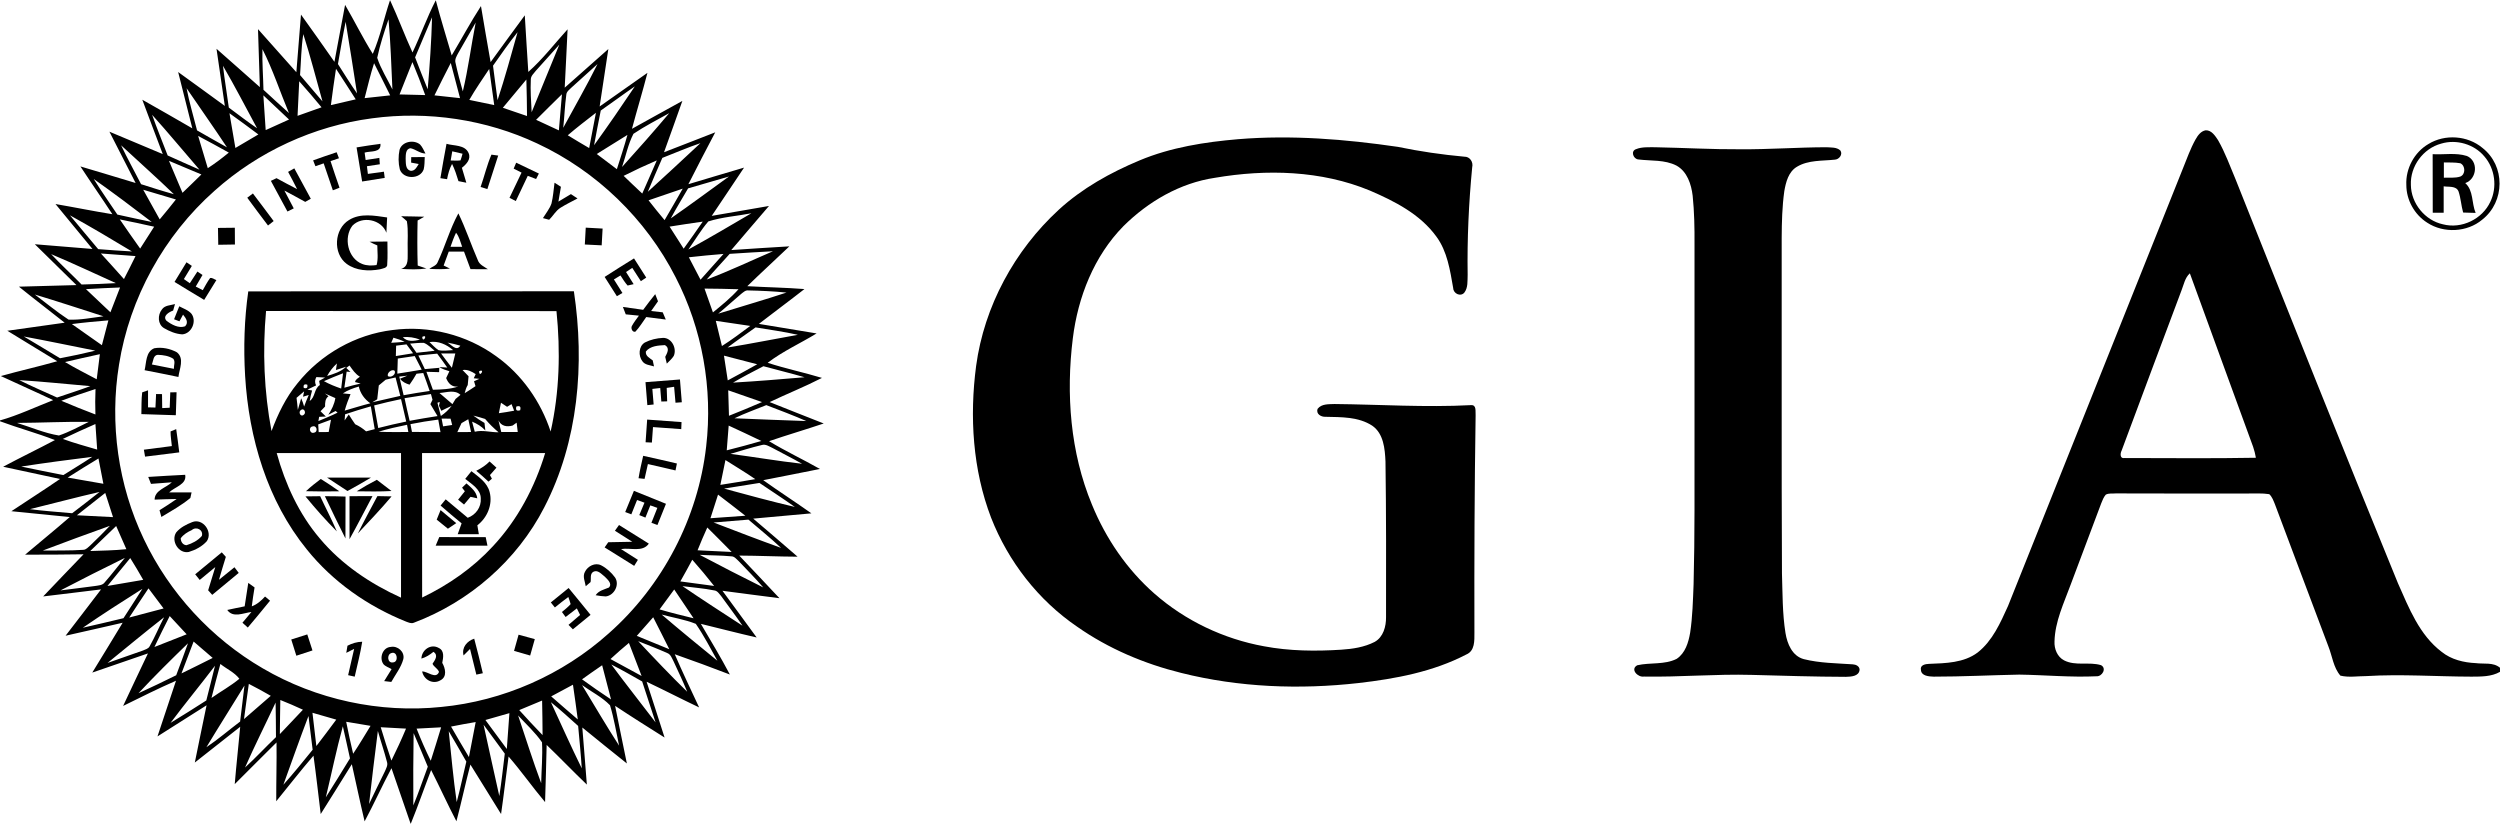<?xml version="1.0" encoding="UTF-8"?>
<!DOCTYPE svg PUBLIC "-//W3C//DTD SVG 1.1//EN" "http://www.w3.org/Graphics/SVG/1.1/DTD/svg11.dtd">
<!-- Creator: CorelDRAW 2019 (64-Bit) -->
<svg xmlns="http://www.w3.org/2000/svg" xml:space="preserve" width="270px" height="89px" version="1.1" shape-rendering="geometricPrecision" text-rendering="geometricPrecision" image-rendering="optimizeQuality" fill-rule="evenodd" clip-rule="evenodd"
viewBox="0 0 26987000 8885000"
 xmlns:xlink="http://www.w3.org/1999/xlink"
 xmlns:xodm="http://www.corel.com/coreldraw/odm/2003">
 <g id="Layer_x0020_1">
  <g id="_2347519355712">
   <g>
    <g>
     <path fill="black" fill-rule="nonzero" d="M4209000 0l3000 0c86000,185000 156000,376000 241000,561000 88000,-185000 156000,-379000 250000,-561000l2000 0c52000,199000 114000,395000 171000,593000 106000,-177000 204000,-360000 316000,-533000 34000,202000 68000,404000 104000,605000 124000,-168000 244000,-338000 369000,-505000 14000,203000 23000,407000 38000,611000 157000,-139000 284000,-306000 424000,-460000 -9000,210000 -21000,420000 -31000,630000 157000,-139000 313000,-278000 471000,-417000 -30000,207000 -64000,414000 -94000,620000 173000,-120000 343000,-243000 516000,-363000 -52000,202000 -113000,402000 -167000,604000 182000,-99000 362000,-203000 544000,-301000 -64000,186000 -133000,369000 -198000,554000 184000,-70000 368000,-144000 553000,-215000 -97000,186000 -196000,372000 -290000,560000 201000,-59000 400000,-121000 601000,-179000 -115000,174000 -233000,347000 -349000,521000 206000,-35000 412000,-72000 618000,-107000 -137000,158000 -271000,318000 -407000,476000 209000,-13000 418000,-29000 627000,-40000 -150000,144000 -305000,284000 -454000,430000 206000,12000 412000,15000 617000,31000 -162000,127000 -329000,250000 -492000,376000 207000,34000 415000,68000 623000,103000 -175000,107000 -365000,192000 -528000,317000 193000,63000 392000,104000 586000,163000 -185000,95000 -378000,172000 -565000,261000 194000,79000 390000,153000 584000,231000 -195000,66000 -394000,124000 -590000,191000 179000,109000 368000,197000 549000,300000 -203000,42000 -408000,80000 -612000,121000 171000,122000 348000,236000 520000,358000 -210000,20000 -419000,37000 -628000,57000 159000,137000 321000,272000 479000,411000 -210000,-1000 -420000,-11000 -630000,-12000 144000,154000 291000,305000 434000,460000 -205000,-25000 -410000,-54000 -615000,-80000 122000,168000 247000,335000 369000,504000 -201000,-46000 -401000,-98000 -602000,-147000 106000,181000 215000,361000 313000,547000 -197000,-76000 -396000,-149000 -595000,-219000 83000,193000 174000,383000 263000,574000 -190000,-90000 -377000,-187000 -567000,-277000 64000,201000 131000,401000 194000,602000 -179000,-113000 -358000,-225000 -534000,-342000 41000,207000 85000,415000 127000,622000 -162000,-128000 -321000,-258000 -481000,-388000 16000,206000 34000,411000 49000,616000 -147000,-140000 -287000,-287000 -434000,-428000 -4000,206000 -11000,412000 -17000,617000 -135000,-160000 -256000,-333000 -394000,-492000 -28000,207000 -51000,414000 -81000,621000 -111000,-178000 -220000,-357000 -331000,-534000 -54000,203000 -97000,409000 -151000,612000 -95000,-182000 -180000,-370000 -273000,-553000 -74000,192000 -141000,387000 -219000,578000l-3000 0c-69000,-199000 -138000,-398000 -206000,-598000 -101000,190000 -189000,385000 -290000,574000 -49000,-205000 -92000,-411000 -138000,-617000 -112000,179000 -222000,359000 -336000,538000 -26000,-210000 -49000,-421000 -78000,-630000 -138000,160000 -268000,328000 -402000,492000 -1000,-212000 6000,-424000 3000,-635000 -151000,149000 -300000,300000 -451000,450000 17000,-207000 40000,-412000 59000,-619000 -164000,128000 -326000,258000 -490000,386000 41000,-206000 85000,-412000 127000,-618000 -177000,112000 -353000,225000 -530000,336000 65000,-201000 135000,-400000 200000,-601000 -193000,84000 -382000,179000 -571000,272000 88000,-190000 179000,-378000 268000,-567000 -201000,68000 -400000,139000 -601000,207000 109000,-179000 220000,-358000 328000,-538000 -205000,46000 -411000,95000 -616000,140000 126000,-167000 257000,-332000 383000,-500000 -209000,24000 -417000,53000 -625000,76000 144000,-153000 291000,-303000 436000,-455000 -210000,3000 -420000,5000 -631000,4000 160000,-136000 324000,-268000 482000,-406000 -210000,-22000 -420000,-41000 -630000,-63000 175000,-117000 352000,-229000 525000,-348000 -204000,-46000 -409000,-86000 -614000,-132000 185000,-99000 374000,-190000 559000,-288000 -195000,-76000 -397000,-130000 -593000,-203000l0 -9000c197000,-56000 384000,-145000 574000,-219000 -187000,-89000 -377000,-172000 -565000,-260000 202000,-57000 407000,-102000 609000,-160000 -179000,-110000 -360000,-218000 -539000,-329000 206000,-30000 413000,-57000 619000,-87000 -164000,-130000 -331000,-257000 -494000,-389000 207000,-7000 414000,-10000 621000,-17000 -149000,-147000 -299000,-293000 -449000,-441000 208000,18000 415000,34000 622000,51000 -132000,-162000 -267000,-322000 -399000,-485000 205000,35000 409000,77000 614000,110000 -113000,-173000 -232000,-343000 -345000,-516000 199000,58000 397000,120000 596000,179000 -93000,-185000 -190000,-369000 -283000,-554000 193000,79000 383000,163000 576000,242000 -73000,-196000 -149000,-391000 -221000,-587000 181000,101000 360000,206000 540000,309000 -51000,-203000 -103000,-405000 -153000,-608000 169000,120000 335000,245000 504000,366000 -29000,-206000 -61000,-411000 -90000,-617000 157000,137000 311000,276000 468000,414000 -5000,-209000 -15000,-417000 -20000,-626000 139000,154000 275000,311000 414000,465000 18000,-208000 32000,-415000 50000,-622000 121000,169000 242000,339000 361000,510000 38000,-205000 76000,-411000 115000,-615000 102000,175000 191000,357000 299000,529000 80000,-185000 121000,-385000 185000,-576000zm455000 181000l0 0c-60000,144000 -123000,288000 -183000,433000 45000,115000 89000,230000 136000,344000 22000,-259000 40000,-518000 47000,-777000zm-592000 438000l0 0c39000,120000 109000,228000 164000,341000 -12000,-252000 -19000,-505000 -42000,-757000 -47000,137000 -92000,275000 -122000,416000zm-424000 67000l0 0c68000,106000 134000,214000 206000,317000 -39000,-258000 -81000,-515000 -123000,-773000 -31000,152000 -56000,304000 -83000,456000zm1300000 -121000l0 0c-18000,34000 -43000,71000 -30000,111000 22000,103000 49000,204000 78000,305000 59000,-245000 90000,-496000 139000,-743000 -62000,109000 -124000,219000 -187000,327000zm-1709000 240000l0 0c80000,95000 161000,190000 242000,284000 -68000,-242000 -130000,-486000 -207000,-726000 -23000,146000 -24000,295000 -35000,442000zm2083000 -101000l0 0c17000,124000 31000,248000 49000,372000 80000,-242000 147000,-489000 216000,-734000 -94000,117000 -179000,240000 -265000,362000zm461000 56000l0 0c-21000,28000 -53000,54000 -53000,92000 -6000,118000 3000,236000 9000,354000 98000,-245000 201000,-486000 299000,-730000 -85000,94000 -169000,189000 -255000,284000zm-2950000 -235000l0 0c-4000,147000 8000,293000 11000,439000 92000,84000 183000,169000 275000,251000 -96000,-229000 -173000,-467000 -286000,-690000zm1480000 489000l0 0c92000,3000 185000,5000 277000,7000 -43000,-120000 -89000,-239000 -138000,-356000 -46000,116000 -92000,233000 -139000,349000zm-377000 40000l0 0c92000,-10000 184000,-20000 276000,-30000 -58000,-116000 -115000,-232000 -174000,-347000 -40000,124000 -69000,251000 -102000,377000zm754000 -30000l0 0c92000,10000 184000,20000 276000,30000 -33000,-127000 -66000,-254000 -100000,-380000 -60000,115000 -118000,233000 -176000,350000zm1482000 -87000l0 0c-23000,24000 -57000,45000 -59000,81000 -16000,118000 -20000,237000 -33000,356000 124000,-229000 254000,-455000 370000,-688000 -93000,83000 -185000,168000 -278000,251000zm-3765000 -232000l0 0c17000,151000 43000,300000 63000,451000 101000,75000 201000,152000 305000,223000 -122000,-225000 -239000,-453000 -368000,-674000zm1220000 32000l0 0c-21000,130000 -37000,261000 -55000,392000 89000,-21000 179000,-41000 268000,-62000 -71000,-110000 -141000,-221000 -213000,-330000zm1439000 336000l0 0c89000,19000 179000,37000 269000,56000 -18000,-130000 -35000,-260000 -54000,-390000 -74000,111000 -149000,219000 -215000,334000zm-1836000 -201000l0 0c-7000,125000 -12000,249000 -18000,373000 87000,-31000 173000,-62000 259000,-92000 -79000,-95000 -158000,-189000 -241000,-281000zm2198000 286000l0 0c87000,30000 174000,59000 261000,89000 -1000,-132000 -3000,-263000 -7000,-394000 -85000,101000 -170000,203000 -254000,305000zm1057000 30000l0 0c-24000,125000 -50000,249000 -72000,374000 151000,-209000 297000,-421000 440000,-635000 -124000,85000 -244000,175000 -368000,261000zm-4358000 214000l0 0c107000,61000 214000,123000 323000,183000 -142000,-215000 -291000,-425000 -436000,-638000 29000,153000 75000,303000 113000,455000zm3660000 -114000l0 0c82000,39000 164000,77000 246000,114000 12000,-130000 22000,-260000 33000,-390000 -93000,92000 -187000,183000 -279000,276000zm-2944000 -264000l0 0c8000,125000 16000,251000 25000,375000 84000,-38000 168000,-76000 252000,-114000 -92000,-87000 -184000,-174000 -277000,-261000zm-366000 193000l0 0c21000,125000 43000,250000 64000,375000 83000,-48000 166000,-97000 248000,-146000 -103000,-77000 -207000,-154000 -312000,-229000zm3652000 238000l0 0c77000,47000 153000,93000 231000,138000 24000,-127000 48000,-254000 73000,-381000 -102000,80000 -206000,158000 -304000,243000zm709000 -16000l0 0c-58000,112000 -82000,238000 -123000,358000 172000,-191000 344000,-384000 509000,-581000 -130000,73000 -263000,140000 -386000,223000zm-5196000 -205000l0 0c52000,148000 112000,292000 168000,439000 114000,51000 228000,103000 343000,153000 -171000,-197000 -336000,-398000 -511000,-592000zm2373000 38000l0 0c-628000,83000 -1228000,360000 -1699000,782000 -545000,483000 -917000,1157000 -1031000,1876000 -104000,636000 -10000,1303000 268000,1885000 275000,579000 729000,1072000 1283000,1394000 577000,338000 1263000,486000 1928000,417000 666000,-64000 1309000,-347000 1807000,-794000 582000,-514000 965000,-1247000 1052000,-2019000 73000,-623000 -42000,-1268000 -330000,-1826000 -320000,-629000 -855000,-1146000 -1495000,-1444000 -551000,-259000 -1179000,-353000 -1783000,-271000zm-1876000 190000l0 0c34000,117000 69000,232000 104000,348000 79000,-51000 154000,-108000 227000,-168000 -110000,-61000 -220000,-122000 -331000,-180000zm4303000 195000l0 0c72000,55000 145000,110000 217000,164000 39000,-123000 80000,-245000 114000,-370000 -111000,68000 -221000,137000 -331000,206000zm708000 42000l0 0c-52000,122000 -107000,243000 -157000,366000 191000,-174000 380000,-349000 568000,-525000 -139000,47000 -274000,106000 -411000,159000zm-5843000 -136000l0 0c68000,142000 144000,280000 216000,420000 117000,37000 234000,75000 354000,108000 -186000,-180000 -381000,-352000 -570000,-528000zm5425000 330000l0 0c67000,64000 133000,128000 201000,191000 52000,-120000 106000,-238000 157000,-358000 -121000,52000 -241000,108000 -358000,167000zm-4908000 -162000l0 0c48000,115000 97000,230000 146000,345000 68000,-66000 137000,-131000 204000,-198000 -117000,-49000 -234000,-99000 -350000,-147000zm5604000 297000l0 0c-63000,108000 -128000,214000 -187000,324000 212000,-147000 419000,-301000 628000,-452000 -147000,42000 -294000,85000 -441000,128000zm-6416000 -101000l0 0c81000,131000 170000,256000 255000,384000 124000,27000 247000,55000 371000,80000 -206000,-158000 -414000,-314000 -626000,-464000zm5989000 230000l0 0c57000,73000 114000,144000 173000,214000 66000,-113000 132000,-226000 196000,-340000 -123000,41000 -246000,84000 -369000,126000zm-5455000 -114000l0 0c59000,107000 118000,213000 178000,320000 59000,-71000 118000,-142000 175000,-215000 -117000,-35000 -235000,-70000 -353000,-105000zm6100000 342000l0 0c-80000,94000 -144000,202000 -215000,303000 229000,-126000 455000,-259000 680000,-391000 -154000,30000 -315000,40000 -465000,88000zm-6891000 -66000l0 0c101000,123000 204000,244000 305000,365000 122000,9000 243000,19000 364000,25000 -220000,-133000 -443000,-265000 -669000,-390000zm538000 44000l0 0c72000,106000 146000,210000 220000,315000 51000,-79000 101000,-157000 151000,-236000 -123000,-27000 -247000,-54000 -371000,-79000zm5935000 78000l0 0c51000,79000 101000,158000 152000,238000 70000,-96000 138000,-194000 206000,-292000 -120000,17000 -239000,35000 -358000,54000zm649000 294000l0 0c-83000,93000 -168000,183000 -248000,277000 243000,-91000 477000,-203000 715000,-305000 -156000,8000 -312000,18000 -467000,28000zm-7325000 3000l0 0c106000,113000 221000,218000 329000,328000 124000,-4000 247000,-7000 370000,-15000 -233000,-105000 -464000,-214000 -699000,-313000zm537000 -7000l0 0c83000,92000 167000,183000 249000,276000 43000,-82000 84000,-165000 125000,-248000 -125000,-9000 -249000,-18000 -374000,-28000zm6347000 41000l0 0c42000,81000 84000,161000 126000,242000 83000,-92000 166000,-185000 248000,-278000 -125000,10000 -249000,22000 -374000,36000zm-6508000 344000l0 0c88000,83000 176000,167000 264000,250000 35000,-89000 70000,-178000 104000,-268000 -122000,5000 -245000,10000 -368000,18000zm6677000 -6000l0 0c30000,86000 60000,172000 91000,257000 96000,-78000 193000,-157000 276000,-250000 -123000,-5000 -245000,-5000 -367000,-7000zm395000 58000l0 0c-83000,70000 -163000,144000 -247000,213000 245000,-77000 493000,-147000 737000,-228000 -137000,-14000 -274000,-20000 -411000,-23000 -32000,-5000 -56000,21000 -79000,38000zm-7624000 6000l0 0c121000,91000 237000,188000 364000,271000 126000,6000 252000,-21000 377000,-36000 -247000,-79000 -493000,-160000 -741000,-235000zm400000 319000l0 0c107000,77000 216000,151000 324000,228000 24000,-89000 47000,-179000 70000,-268000 -132000,11000 -263000,23000 -394000,40000zm6951000 -35000l0 0c22000,91000 44000,182000 66000,272000 106000,-67000 205000,-142000 306000,-217000 -124000,-18000 -248000,-37000 -372000,-55000zm429000 71000l0 0c-100000,73000 -203000,142000 -302000,217000 254000,-41000 506000,-92000 759000,-137000 -151000,-34000 -304000,-55000 -457000,-80000zm-7899000 98000l0 0c130000,79000 262000,155000 391000,235000 127000,-24000 255000,-51000 381000,-82000 -257000,-51000 -514000,-105000 -772000,-153000zm445000 276000l0 0c111000,67000 228000,125000 342000,186000 12000,-90000 23000,-181000 34000,-271000 -126000,28000 -251000,55000 -376000,85000zm7113000 -69000l0 0c14000,89000 28000,178000 41000,267000 107000,-57000 213000,-115000 318000,-174000 -119000,-31000 -239000,-62000 -359000,-93000zm98000 291000l0 0c258000,-15000 515000,-36000 772000,-58000 -147000,-43000 -296000,-78000 -444000,-119000 -110000,57000 -221000,114000 -328000,177000zm-7705000 -27000l0 0c133000,67000 272000,126000 408000,188000 120000,-41000 241000,-79000 359000,-123000 -256000,-22000 -511000,-49000 -767000,-65000zm454000 223000l0 0c122000,52000 244000,101000 368000,148000 -3000,-92000 -3000,-183000 1000,-275000 -123000,41000 -247000,81000 -369000,127000zm7199000 -113000l0 0c2000,92000 5000,183000 8000,275000 119000,-48000 239000,-96000 357000,-148000 -121000,-43000 -243000,-85000 -365000,-127000zm67000 302000l0 0c259000,12000 518000,20000 776000,30000 -142000,-62000 -287000,-117000 -432000,-172000 -115000,47000 -232000,88000 -344000,142000zm-7745000 50000l0 0c151000,46000 298000,111000 453000,136000 112000,-38000 216000,-95000 322000,-147000 -258000,-4000 -516000,10000 -775000,11000zm495000 173000l0 0c122000,45000 247000,78000 371000,115000 -6000,-92000 -13000,-184000 -19000,-276000 -118000,52000 -236000,105000 -352000,161000zm7188000 -144000l0 0c-8000,89000 -14000,178000 -21000,267000 125000,-32000 250000,-64000 374000,-101000 -117000,-57000 -235000,-111000 -353000,-166000zm356000 210000l0 0c-114000,27000 -225000,63000 -337000,95000 258000,34000 514000,78000 773000,107000 -104000,-59000 -211000,-112000 -316000,-169000 -38000,-17000 -77000,-47000 -120000,-33000zm-7993000 232000l0 0c151000,32000 303000,62000 455000,92000 104000,-66000 210000,-129000 312000,-197000 -256000,32000 -512000,66000 -767000,105000zm502000 119000l0 0c128000,22000 257000,44000 385000,67000 -17000,-91000 -35000,-182000 -53000,-273000 -111000,68000 -223000,135000 -332000,206000zm7045000 79000l0 0c126000,-21000 252000,-39000 377000,-62000 -105000,-73000 -215000,-137000 -322000,-206000 -19000,89000 -37000,179000 -55000,268000zm40000 40000l0 0c254000,69000 508000,138000 764000,198000 -125000,-89000 -255000,-173000 -382000,-259000 -127000,21000 -255000,40000 -382000,61000zm-7493000 222000l0 0c151000,20000 304000,30000 456000,44000 99000,-77000 199000,-151000 296000,-230000 -252000,58000 -502000,125000 -752000,186000zm507000 66000l0 0c130000,6000 260000,13000 390000,20000 -28000,-87000 -56000,-175000 -84000,-261000 -102000,79000 -204000,160000 -306000,241000zm6921000 -223000l0 0c-27000,85000 -54000,170000 -82000,255000 125000,-9000 251000,-18000 377000,-27000 -97000,-77000 -197000,-152000 -295000,-228000zm-48000 301000l0 0c242000,93000 484000,186000 728000,274000 -113000,-107000 -235000,-204000 -352000,-305000 -125000,10000 -251000,20000 -376000,31000zm-7242000 303000l0 0c146000,-2000 292000,2000 438000,-8000 32000,-1000 54000,-30000 77000,-49000 72000,-68000 142000,-139000 210000,-210000 -242000,86000 -484000,176000 -725000,267000zm513000 5000l0 0c130000,-5000 261000,-6000 390000,-20000 -36000,-83000 -73000,-166000 -110000,-250000 -94000,89000 -186000,180000 -280000,270000zm6661000 -254000l0 0c-37000,81000 -72000,163000 -105000,246000 123000,6000 245000,13000 368000,18000 -87000,-89000 -175000,-176000 -263000,-264000zm-82000 295000l0 0c227000,120000 456000,238000 686000,352000 -84000,-98000 -176000,-190000 -265000,-284000 -24000,-21000 -46000,-53000 -82000,-52000 -112000,-11000 -226000,-9000 -339000,-16000zm-6900000 384000l0 0c123000,-14000 246000,-32000 369000,-47000 39000,-7000 87000,-6000 111000,-43000 75000,-85000 142000,-175000 215000,-261000 -233000,114000 -465000,231000 -695000,351000zm753000 -349000l0 0c-82000,101000 -165000,200000 -246000,301000 128000,-22000 257000,-44000 386000,-66000 -45000,-79000 -91000,-157000 -140000,-235000zm6067000 18000l0 0c-42000,79000 -85000,156000 -129000,234000 121000,16000 243000,33000 365000,49000 -76000,-97000 -155000,-191000 -236000,-283000zm-106000 285000l0 0c214000,146000 431000,286000 648000,427000 -73000,-108000 -153000,-212000 -229000,-318000 -22000,-25000 -41000,-60000 -77000,-63000 -113000,-23000 -228000,-31000 -342000,-46000zm-5972000 339000l0 0c124000,-32000 248000,-65000 371000,-98000 -54000,-72000 -108000,-144000 -163000,-217000 -71000,104000 -139000,210000 -208000,315000zm-501000 110000l0 0c147000,-33000 293000,-68000 439000,-103000 67000,-106000 138000,-211000 204000,-317000 -217000,137000 -432000,275000 -643000,420000zm6226000 -198000l0 0c121000,36000 244000,66000 367000,96000 -69000,-104000 -139000,-207000 -209000,-311000 -52000,72000 -105000,143000 -158000,215000zm23000 56000l0 0c198000,169000 399000,334000 601000,498000 -75000,-134000 -146000,-272000 -233000,-398000 -118000,-47000 -246000,-67000 -368000,-100000zm-5476000 350000l0 0c116000,-45000 232000,-91000 348000,-137000 -61000,-65000 -123000,-131000 -183000,-197000 -57000,111000 -112000,222000 -165000,334000zm5207000 -120000l0 0c117000,49000 234000,97000 351000,144000 -56000,-116000 -117000,-230000 -174000,-345000 -59000,67000 -118000,134000 -177000,201000zm-5713000 292000l0 0c127000,-45000 255000,-89000 382000,-134000 25000,-12000 58000,-18000 72000,-45000 58000,-102000 102000,-210000 156000,-314000 -206000,161000 -407000,328000 -610000,493000zm929000 -231000l0 0c-44000,115000 -88000,229000 -131000,344000 113000,-54000 224000,-111000 337000,-167000 -69000,-59000 -137000,-118000 -206000,-177000zm4799000 -4000l0 0c173000,185000 348000,369000 529000,546000 -45000,-112000 -97000,-219000 -147000,-328000 -18000,-33000 -30000,-76000 -69000,-90000 -103000,-46000 -208000,-86000 -313000,-128000zm-299000 193000l0 0c112000,61000 224000,123000 336000,183000 -45000,-119000 -91000,-238000 -137000,-357000 -68000,56000 -134000,114000 -199000,174000zm-5095000 369000l0 0c137000,-62000 272000,-128000 407000,-194000 42000,-115000 87000,-229000 127000,-345000 -181000,176000 -362000,354000 -534000,539000zm826000 -297000l0 0c-158000,208000 -324000,409000 -480000,617000 130000,-78000 257000,-160000 386000,-242000 31000,-125000 64000,-249000 94000,-375000zm-38000 348000l0 0c99000,-70000 207000,-129000 301000,-207000 -52000,-69000 -138000,-106000 -205000,-160000 -34000,122000 -65000,245000 -96000,367000zm4000000 -201000l0 0c103000,75000 207000,147000 313000,217000 -31000,-123000 -64000,-246000 -96000,-369000 -73000,49000 -145000,101000 -217000,152000zm316000 -160000l0 0c156000,211000 319000,416000 478000,625000 -48000,-147000 -97000,-294000 -145000,-442000 -110000,-62000 -220000,-126000 -333000,-183000zm-3960000 227000l0 0c-136000,222000 -276000,442000 -411000,666000 127000,-85000 243000,-186000 364000,-277000 15000,-130000 31000,-260000 47000,-389000zm47000 -18000l0 0c-17000,126000 -36000,253000 -52000,380000 97000,-83000 193000,-167000 289000,-251000 -78000,-45000 -157000,-88000 -237000,-129000zm3264000 135000l0 0c96000,83000 191000,168000 287000,249000 -16000,-125000 -34000,-250000 -52000,-375000 -78000,41000 -156000,83000 -235000,126000zm333000 -122000l0 0c132000,218000 262000,439000 400000,654000 -31000,-146000 -55000,-294000 -98000,-436000 -86000,-89000 -202000,-146000 -302000,-218000zm-3257000 161000l0 0c-1000,122000 -5000,245000 -5000,368000 84000,-87000 166000,-176000 249000,-263000 -80000,-38000 -162000,-72000 -244000,-105000zm2579000 109000l0 0c83000,91000 166000,182000 252000,270000 -1000,-124000 -2000,-248000 -5000,-373000 -83000,35000 -164000,69000 -247000,103000zm-2630000 -81000l0 0c-109000,234000 -226000,465000 -330000,701000 115000,-105000 221000,-220000 334000,-328000 0,-125000 -2000,-249000 -4000,-373000zm2972000 -4000l0 0c110000,238000 217000,478000 333000,714000 -9000,-153000 -26000,-305000 -39000,-458000 -97000,-86000 -192000,-175000 -294000,-256000zm-2574000 114000l0 0c13000,120000 28000,239000 42000,359000 72000,-95000 145000,-189000 215000,-285000 -86000,-25000 -171000,-50000 -257000,-74000zm1867000 78000l0 0c77000,105000 154000,209000 231000,313000 10000,-129000 19000,-258000 28000,-387000 -86000,24000 -173000,49000 -259000,74000zm353000 -49000l0 0c82000,244000 159000,490000 249000,731000 3000,-147000 17000,-294000 9000,-441000 -73000,-107000 -171000,-195000 -258000,-290000zm-2534000 748000l0 0c109000,-123000 213000,-250000 316000,-378000 -16000,-121000 -29000,-243000 -45000,-364000 -94000,246000 -181000,494000 -271000,742000zm678000 -680000l0 0c24000,115000 47000,231000 75000,345000 66000,-98000 126000,-200000 188000,-301000 -88000,-15000 -176000,-30000 -263000,-44000zm1132000 52000l0 0c64000,110000 127000,220000 193000,329000 24000,-126000 49000,-252000 73000,-378000 -89000,15000 -177000,31000 -266000,49000zm351000 -20000l0 0c57000,257000 112000,514000 170000,770000 24000,-152000 40000,-305000 59000,-458000 -77000,-103000 -152000,-209000 -229000,-312000zm-1703000 784000l0 0c87000,-140000 176000,-279000 261000,-421000 -27000,-115000 -49000,-231000 -77000,-346000 -70000,253000 -122000,512000 -184000,767000zm593000 -757000l0 0c36000,121000 75000,241000 115000,360000 56000,-113000 109000,-228000 158000,-345000 -91000,-5000 -182000,-10000 -273000,-15000zm387000 15000l0 0c46000,117000 97000,233000 153000,347000 39000,-120000 75000,-241000 112000,-361000 -88000,4000 -176000,9000 -265000,14000zm-418000 25000l0 0c-33000,263000 -66000,526000 -95000,789000 56000,-117000 112000,-235000 170000,-351000 14000,-33000 36000,-68000 23000,-105000 -29000,-112000 -67000,-222000 -98000,-333000zm851000 768000l0 0c39000,-144000 68000,-291000 104000,-437000 -63000,-110000 -126000,-220000 -190000,-328000 27000,255000 49000,511000 86000,765000zm-465000 -744000l0 0c-4000,260000 -5000,520000 -3000,780000 57000,-138000 104000,-279000 156000,-418000 -50000,-121000 -101000,-242000 -153000,-362000z"/>
    </g>
    <path fill="black" fill-rule="nonzero" d="M4313000 1612000c26000,-90000 154000,-114000 222000,-57000 26000,28000 40000,64000 58000,97000 -60000,-1000 -105000,-45000 -160000,-57000 -55000,4000 -53000,71000 -54000,112000 3000,46000 -5000,113000 50000,131000 50000,7000 69000,-40000 91000,-73000 -20000,-4000 -61000,-11000 -82000,-15000 0,-15000 1000,-44000 1000,-59000 48000,-1000 97000,-1000 146000,-1000 -2000,44000 -1000,89000 -11000,132000 -37000,110000 -220000,112000 -258000,1000 -17000,-68000 -17000,-142000 -3000,-211000z"/>
    <path fill="black" fill-rule="nonzero" d="M3849000 1586000c86000,-14000 172000,-28000 258000,-39000 9000,100000 -107000,75000 -171000,95000 4000,27000 7000,54000 11000,80000 49000,-7000 99000,-16000 148000,-23000 1000,17000 3000,52000 5000,69000 -47000,7000 -93000,14000 -139000,21000 3000,28000 7000,55000 10000,83000 57000,-8000 115000,-16000 173000,-24000 2000,17000 7000,51000 9000,67000 -81000,13000 -163000,26000 -244000,39000 -20000,-123000 -41000,-245000 -60000,-368000z"/>
    <g>
     <path fill="black" fill-rule="nonzero" d="M4754000 1918000c21000,-124000 42000,-247000 66000,-371000 79000,24000 198000,8000 238000,99000 30000,66000 -24000,122000 -72000,160000 16000,54000 32000,107000 48000,161000 -28000,-6000 -57000,-12000 -85000,-17000 -19000,-63000 -40000,-127000 -69000,-186000 -28000,51000 -43000,108000 -54000,165000 -17000,-3000 -54000,-8000 -72000,-11000zm128000 -290000l0 0c-6000,33000 -12000,66000 -17000,99000 35000,1000 71000,3000 106000,-1000 9000,-23000 15000,-47000 22000,-72000 -37000,-8000 -74000,-17000 -111000,-26000z"/>
    </g>
    <path fill="black" fill-rule="nonzero" d="M3380000 1726000c85000,-31000 170000,-60000 254000,-88000 7000,16000 19000,49000 25000,65000 -30000,10000 -61000,20000 -91000,31000 31000,96000 64000,192000 97000,287000 -18000,7000 -54000,21000 -72000,28000 -34000,-97000 -67000,-194000 -99000,-291000 -22000,8000 -67000,23000 -89000,31000 -6000,-16000 -18000,-47000 -25000,-63000z"/>
    <path fill="black" fill-rule="nonzero" d="M5188000 2013000c41000,-116000 68000,-236000 117000,-349000 24000,3000 48000,6000 73000,10000 -39000,121000 -78000,241000 -117000,362000 -24000,-8000 -49000,-16000 -73000,-23000z"/>
    <path fill="black" fill-rule="nonzero" d="M5572000 1751000c82000,38000 163000,77000 245000,117000 -8000,15000 -23000,44000 -30000,59000 -30000,-11000 -60000,-23000 -90000,-34000 -42000,91000 -85000,181000 -129000,272000 -23000,-12000 -45000,-23000 -68000,-35000 43000,-91000 86000,-182000 130000,-272000 -28000,-14000 -56000,-29000 -85000,-43000 9000,-21000 18000,-42000 27000,-64000z"/>
    <path fill="black" fill-rule="nonzero" d="M3110000 1850000c22000,-13000 44000,-26000 67000,-38000 59000,109000 119000,219000 178000,328000 -15000,8000 -45000,25000 -60000,34000 -75000,-41000 -149000,-83000 -225000,-122000 33000,64000 67000,128000 101000,192000 -23000,11000 -45000,22000 -68000,34000 -60000,-110000 -120000,-220000 -179000,-331000 16000,-7000 46000,-22000 61000,-29000 74000,40000 147000,80000 222000,118000 -31000,-63000 -64000,-125000 -97000,-186000z"/>
    <path fill="black" fill-rule="nonzero" d="M5986000 1967000c23000,15000 46000,29000 69000,44000 -9000,53000 -18000,106000 -27000,160000 45000,-27000 90000,-54000 135000,-81000 23000,16000 47000,31000 71000,47000 -61000,33000 -124000,63000 -183000,100000 -52000,32000 -80000,88000 -123000,130000 -17000,-4000 -50000,-14000 -67000,-18000 32000,-52000 71000,-99000 92000,-157000 18000,-74000 23000,-150000 33000,-225000z"/>
    <path fill="black" fill-rule="nonzero" d="M2669000 2129000c21000,-15000 40000,-31000 61000,-46000 76000,98000 149000,199000 224000,298000 -20000,16000 -41000,32000 -61000,48000 -75000,-99000 -150000,-199000 -224000,-300000z"/>
    <path fill="black" fill-rule="nonzero" d="M3767000 2370000c124000,-78000 276000,-47000 412000,-28000 -3000,55000 -5000,110000 -8000,165000 -53000,-145000 -262000,-185000 -367000,-76000 -98000,128000 -50000,353000 106000,413000 49000,20000 104000,19000 155000,12000 20000,-69000 8000,-141000 8000,-212000 -29000,-12000 -57000,-25000 -84000,-40000 64000,-2000 128000,-1000 193000,-2000 0,80000 4000,161000 -2000,241000 6000,47000 -49000,49000 -80000,59000 -120000,22000 -256000,16000 -358000,-59000 -151000,-112000 -135000,-376000 25000,-473000z"/>
    <path fill="black" fill-rule="nonzero" d="M4330000 2329000c83000,2000 166000,2000 250000,5000 -24000,14000 -48000,27000 -72000,41000 -4000,162000 -4000,324000 1000,486000 31000,10000 62000,21000 94000,32000 -90000,13000 -182000,10000 -273000,4000 90000,-27000 67000,-124000 71000,-195000 -4000,-107000 9000,-215000 -9000,-320000 -19000,-19000 -41000,-36000 -62000,-53000z"/>
    <g>
     <path fill="black" fill-rule="nonzero" d="M4723000 2828000c82000,-173000 133000,-361000 225000,-530000 80000,164000 137000,338000 210000,505000 17000,50000 69000,70000 109000,98000 -63000,-1000 -126000,-1000 -188000,-1000 -23000,-63000 -47000,-126000 -70000,-189000 -55000,0 -110000,0 -165000,0 -19000,50000 -37000,100000 -55000,150000 17000,8000 51000,25000 68000,33000 -74000,9000 -149000,7000 -223000,3000 29000,-23000 73000,-32000 89000,-69000zm200000 -321000l0 0c-24000,49000 -42000,101000 -60000,152000 42000,0 84000,0 126000,0 -19000,-52000 -31000,-108000 -66000,-152000z"/>
    </g>
    <path fill="black" fill-rule="nonzero" d="M2353000 2455000c61000,-1000 121000,-1000 182000,-2000 0,60000 1000,120000 1000,181000 -60000,1000 -120000,3000 -180000,3000 -2000,-60000 -2000,-121000 -3000,-182000z"/>
    <path fill="black" fill-rule="nonzero" d="M6323000 2452000c60000,3000 121000,6000 182000,10000 -4000,60000 -7000,120000 -10000,181000 -60000,-3000 -121000,-6000 -182000,-9000 4000,-61000 7000,-121000 10000,-182000z"/>
    <path fill="black" fill-rule="nonzero" d="M6527000 2984000c105000,-67000 210000,-135000 317000,-200000 43000,69000 87000,138000 132000,207000 -15000,10000 -44000,29000 -58000,39000 -31000,-48000 -62000,-96000 -93000,-144000 -23000,15000 -45000,30000 -67000,45000 27000,43000 55000,87000 82000,131000 -16000,4000 -49000,11000 -65000,15000 -30000,-33000 -53000,-72000 -77000,-109000 -24000,14000 -47000,29000 -71000,43000 31000,49000 61000,97000 92000,146000 -15000,9000 -45000,26000 -60000,35000 -44000,-70000 -88000,-139000 -132000,-208000z"/>
    <path fill="black" fill-rule="nonzero" d="M1884000 3038000c43000,-71000 86000,-141000 129000,-212000 15000,9000 43000,29000 58000,39000 -29000,47000 -57000,95000 -86000,142000 16000,12000 48000,34000 64000,45000 28000,-42000 55000,-84000 82000,-126000 14000,9000 41000,28000 55000,37000 -24000,41000 -49000,83000 -73000,125000 25000,13000 50000,26000 76000,39000 25000,-44000 49000,-90000 79000,-131000 25000,-6000 46000,16000 68000,22000 -45000,71000 -88000,143000 -132000,214000 -107000,-65000 -214000,-128000 -320000,-194000z"/>
    <g>
     <path fill="black" fill-rule="nonzero" d="M2680000 3140000c1171000,-1000 2343000,0 3515000,-1000 118000,785000 49000,1621000 -320000,2333000 -293000,572000 -808000,1019000 -1408000,1245000 -28000,12000 -57000,-3000 -83000,-12000 -414000,-166000 -791000,-430000 -1071000,-778000 -428000,-526000 -627000,-1205000 -667000,-1874000 -18000,-305000 -9000,-611000 34000,-913000zm192000 212000l0 0c-39000,432000 -22000,870000 59000,1296000 68000,-183000 154000,-362000 279000,-514000 252000,-316000 628000,-529000 1029000,-577000 390000,-52000 798000,51000 1117000,283000 278000,198000 482000,490000 588000,813000 96000,-425000 107000,-867000 63000,-1300000 -1045000,-1000 -2090000,0 -3135000,-1000zm1476000 282000l0 0c49000,55000 121000,41000 185000,28000 -58000,-26000 -122000,-33000 -185000,-28000zm210000 -3000l0 0c4000,79000 70000,-36000 0,0zm-311000 9000l0 0c-6000,14000 -18000,41000 -24000,55000 49000,-3000 97000,-6000 145000,-11000 -39000,-19000 -80000,-32000 -121000,-44000zm180000 64000l0 0c23000,33000 46000,66000 69000,99000 66000,-7000 131000,-14000 196000,-22000 -37000,-30000 -71000,-67000 -116000,-85000 -50000,-2000 -99000,4000 -149000,8000zm209000 -17000l0 0c31000,30000 60000,62000 96000,87000 52000,12000 106000,2000 159000,0 -72000,-62000 -159000,-101000 -255000,-87000zm194000 6000l0 0c42000,21000 97000,100000 139000,33000 -45000,-14000 -92000,-24000 -139000,-33000zm-554000 33000l0 0c-1000,37000 -2000,74000 -3000,112000 62000,-10000 124000,-20000 186000,-30000 -24000,-32000 -48000,-64000 -71000,-96000 -38000,5000 -75000,10000 -112000,14000zm240000 106000l0 0c23000,49000 47000,98000 70000,147000 52000,-4000 104000,-9000 156000,-14000 0,12000 -1000,36000 -2000,47000 -46000,-2000 -91000,-3000 -137000,-4000 23000,65000 47000,129000 70000,194000 92000,-3000 185000,-5000 273000,-35000 -68000,9000 -107000,-34000 -130000,-91000 11000,-25000 23000,-49000 35000,-74000 -38000,-12000 -76000,-23000 -109000,-45000l86000 5000c-36000,-51000 -72000,-101000 -109000,-150000 -68000,7000 -136000,13000 -203000,20000zm245000 -22000l0 0c38000,52000 77000,104000 117000,155000 13000,-52000 25000,-103000 37000,-155000 -52000,0 -103000,0 -154000,0zm-1082000 34000l0 0c9000,14000 9000,14000 0,0zm615000 21000l0 0c-2000,55000 -4000,109000 -5000,163000 88000,-13000 175000,-28000 263000,-43000 -25000,-49000 -50000,-98000 -75000,-147000 -61000,9000 -122000,19000 -183000,27000zm764000 4000l0 0c11000,13000 11000,13000 0,0zm-1527000 184000l0 0c73000,-22000 149000,-45000 206000,-100000 -37000,12000 -74000,24000 -111000,36000 3000,-18000 8000,-53000 11000,-71000 -43000,39000 -78000,85000 -106000,135000zm207000 -87000l0 0c15000,14000 30000,29000 45000,44000l-41000 -4000c-8000,58000 -17000,116000 -25000,174000 59000,-17000 117000,-33000 176000,-45000 -15000,-4000 -45000,-12000 -60000,-16000 4000,-30000 32000,-41000 52000,-58000 -49000,-28000 -80000,-76000 -112000,-121000 -9000,6000 -27000,19000 -35000,26000zm449000 88000l0 0c33000,24000 94000,-20000 72000,-58000 -30000,-21000 -84000,24000 -72000,58000zm806000 -65000l0 0c16000,16000 49000,50000 65000,67000 -3000,32000 -6000,63000 -9000,95000 -17000,27000 -25000,58000 -33000,88000 40000,-23000 78000,-51000 117000,-76000 -6000,-18000 -11000,-36000 -16000,-53000 14000,-7000 44000,-20000 58000,-26000 -15000,-2000 -46000,-5000 -61000,-6000 5000,-11000 16000,-33000 21000,-45000 -43000,-28000 -89000,-53000 -142000,-44000zm179000 13000l0 0c1000,80000 71000,-35000 0,0zm-1675000 107000l0 0c59000,33000 122000,58000 186000,80000 6000,-55000 13000,-110000 20000,-165000 -69000,27000 -138000,54000 -206000,85000zm999000 -80000l0 0c-23000,41000 -48000,80000 -75000,118000 -40000,-12000 -77000,-30000 -103000,-64000 19000,-8000 59000,-25000 79000,-33000 -22000,3000 -65000,8000 -87000,10000 15000,68000 31000,135000 47000,201000 93000,-17000 187000,-33000 281000,-46000 -22000,-65000 -45000,-130000 -69000,-194000 -24000,2000 -49000,5000 -73000,8000zm-1081000 36000l0 0c-17000,29000 -18000,61000 -3000,90000 -31000,15000 -62000,30000 -93000,45000 12000,2000 37000,7000 50000,10000 -10000,37000 -20000,75000 -26000,113000 62000,-41000 45000,-131000 110000,-172000 -3000,-15000 -6000,-30000 -8000,-45000 21000,-12000 42000,-24000 64000,-36000 -31000,-2000 -62000,-3000 -94000,-5000zm749000 28000l0 0c-24000,21000 -49000,41000 -75000,62000 -5000,50000 -11000,99000 -17000,150000 -13000,8000 -39000,24000 -53000,32000 101000,-22000 201000,-46000 302000,-69000 -17000,-66000 -34000,-133000 -51000,-199000 -35000,7000 -71000,15000 -106000,24000zm-885000 89000l0 0c32000,10000 45000,-1000 38000,-35000 -32000,-10000 -45000,2000 -38000,35000zm422000 59000l0 0c20000,2000 62000,6000 83000,8000 -24000,58000 -46000,117000 -63000,178000 92000,-26000 184000,-56000 277000,-79000 -63000,-44000 -108000,-106000 -125000,-181000 -61000,18000 -120000,39000 -172000,74000zm-500000 48000l0 0c6000,43000 10000,86000 14000,130000 12000,-42000 24000,-84000 36000,-125000 13000,28000 23000,58000 32000,89000 15000,-42000 32000,-84000 50000,-125000 -15000,4000 -46000,14000 -62000,19000l12000 -58000c-27000,23000 -55000,47000 -82000,70000zm1543000 -52000l0 0c47000,39000 94000,80000 140000,120000 9000,-14000 26000,-42000 34000,-56000 13000,-11000 40000,-33000 53000,-44000 -63000,-60000 -152000,-25000 -227000,-20000zm-1237000 5000l0 0c10000,8000 30000,23000 39000,30000 -37000,27000 -37000,70000 -37000,111000 -16000,17000 -33000,34000 -49000,51000 14000,14000 43000,43000 58000,57000 -25000,1000 -49000,2000 -73000,3000 -2000,12000 -6000,35000 -8000,46000 69000,-30000 140000,-57000 207000,-91000 -5000,-5000 -15000,-14000 -21000,-18000 -19000,10000 -59000,30000 -79000,41000 36000,-55000 66000,-115000 76000,-180000 -37000,-16000 -75000,-33000 -113000,-50000zm860000 51000l0 0c17000,82000 36000,163000 55000,244000 100000,-19000 201000,-35000 301000,-51000 -25000,-43000 -52000,-85000 -77000,-129000 6000,-12000 17000,-35000 23000,-47000 -5000,-16000 -13000,-46000 -17000,-62000 -95000,14000 -190000,29000 -285000,45000zm331000 -22000l0 0c11000,14000 11000,14000 0,0zm-659000 100000l0 0c14000,82000 29000,163000 44000,244000 100000,-26000 201000,-49000 302000,-70000 -18000,-81000 -37000,-161000 -56000,-242000 -97000,20000 -194000,43000 -290000,68000zm683000 -29000l0 0c12000,48000 25000,95000 37000,143000 44000,-30000 84000,-66000 116000,-109000 -37000,17000 -74000,34000 -111000,53000 -6000,-14000 -18000,-41000 -25000,-54000 2000,-10000 6000,-30000 8000,-41000 -6000,3000 -19000,7000 -25000,8000zm663000 113000l0 0c55000,-7000 110000,-17000 165000,-27000 -9000,-23000 -19000,-47000 -28000,-71000 -12000,8000 -36000,22000 -48000,29000 -17000,-11000 -49000,-33000 -66000,-44000 -8000,37000 -16000,75000 -23000,113000zm-1660000 12000l0 0c-2000,16000 -4000,50000 -5000,66000 15000,-21000 30000,-43000 45000,-64000 22000,35000 45000,71000 69000,105000 43000,20000 83000,46000 118000,77000 31000,-8000 62000,-16000 93000,-24000 -13000,-82000 -28000,-164000 -42000,-246000 -93000,26000 -186000,55000 -278000,86000zm1849000 -84000l0 0c-10000,38000 3000,52000 41000,40000 11000,-39000 -3000,-52000 -41000,-40000zm-2326000 38000l0 0c-32000,20000 -3000,81000 31000,51000 31000,-20000 2000,-80000 -31000,-51000zm1862000 60000l0 0c38000,29000 78000,55000 120000,79000 2000,20000 7000,60000 9000,81000 -40000,-43000 -89000,-73000 -143000,-95000 10000,36000 19000,73000 29000,109000 85000,-21000 171000,7000 257000,6000 -52000,-44000 -101000,-91000 -145000,-144000 -42000,-13000 -84000,-26000 -127000,-36000zm-343000 32000l0 0c5000,28000 11000,56000 16000,84000 33000,-5000 66000,-10000 98000,-15000 -6000,-23000 -11000,-45000 -17000,-68000 -33000,-1000 -65000,-1000 -97000,-1000zm-1332000 63000l0 0c2000,28000 3000,55000 5000,83000 36000,-1000 72000,-1000 108000,-1000 8000,-45000 17000,-89000 25000,-133000 -46000,17000 -92000,34000 -138000,51000zm996000 -3000l0 0c6000,28000 11000,56000 16000,84000 103000,1000 205000,1000 308000,2000 -8000,-45000 -16000,-90000 -24000,-135000 -101000,13000 -201000,29000 -300000,49000zm551000 -11000l0 0c-15000,32000 -30000,65000 -45000,97000 49000,-1000 99000,-1000 148000,-1000 -10000,-46000 -20000,-92000 -30000,-138000 -25000,14000 -49000,28000 -73000,42000zm429000 96000l0 0c59000,0 119000,0 178000,0 -4000,-34000 -8000,-68000 -12000,-101000 -14000,10000 -29000,21000 -43000,31000 -62000,18000 -123000,7000 -153000,-55000 11000,42000 21000,84000 30000,125000zm-1325000 -3000l0 0c107000,5000 214000,3000 322000,3000 -5000,-26000 -9000,-52000 -14000,-78000 -103000,21000 -207000,44000 -308000,75000zm-713000 -57000l0 0c-47000,9000 -28000,83000 17000,67000 48000,-8000 29000,-84000 -17000,-67000zm-386000 287000l0 0c92000,334000 240000,658000 466000,923000 235000,280000 545000,488000 876000,638000 0,-520000 0,-1041000 0,-1561000 -447000,0 -895000,0 -1342000,0zm1569000 0l0 0c1000,520000 -1000,1040000 1000,1560000 285000,-137000 550000,-321000 765000,-555000 265000,-284000 451000,-635000 563000,-1005000 -443000,0 -886000,0 -1329000,0z"/>
    </g>
    <path fill="black" fill-rule="nonzero" d="M6943000 3339000c42000,-57000 85000,-114000 130000,-169000 10000,26000 20000,51000 30000,77000 -25000,35000 -50000,70000 -74000,105000 41000,5000 83000,9000 125000,14000 11000,26000 22000,52000 33000,78000 -70000,-9000 -141000,-19000 -211000,-27000 -38000,53000 -72000,110000 -117000,158000 -34000,10000 -52000,-40000 -37000,-63000 21000,-39000 49000,-74000 75000,-110000 -48000,-5000 -95000,-9000 -142000,-14000 -10000,-27000 -20000,-54000 -31000,-80000 73000,10000 146000,20000 219000,31000z"/>
    <path fill="black" fill-rule="nonzero" d="M1748000 3335000c31000,-46000 93000,-44000 141000,-58000 -5000,17000 -15000,53000 -20000,70000 -42000,15000 -117000,57000 -73000,109000 54000,42000 133000,86000 202000,61000 42000,-43000 8000,-89000 -22000,-126000 -10000,18000 -30000,54000 -39000,72000 -15000,-6000 -43000,-17000 -58000,-22000 19000,-47000 37000,-94000 56000,-140000 45000,25000 99000,41000 133000,82000 58000,81000 0,213000 -100000,221000 -70000,-4000 -137000,-32000 -197000,-67000 -70000,-41000 -71000,-143000 -23000,-202000z"/>
    <path fill="black" fill-rule="nonzero" d="M6961000 3692000c60000,-31000 129000,-47000 197000,-50000 94000,-1000 151000,115000 115000,195000 -20000,32000 -49000,56000 -75000,83000 -4000,-19000 -13000,-55000 -17000,-73000 22000,-43000 52000,-95000 -3000,-127000 -71000,4000 -158000,8000 -206000,69000 -6000,50000 41000,70000 74000,96000 3000,16000 10000,48000 14000,65000 -43000,-14000 -97000,-15000 -125000,-55000 -46000,-59000 -42000,-162000 26000,-203000z"/>
    <g>
     <path fill="black" fill-rule="nonzero" d="M1665000 3754000c82000,-15000 173000,4000 245000,44000 83000,67000 26000,180000 16000,266000 -121000,-25000 -243000,-50000 -365000,-73000 20000,-82000 11000,-199000 104000,-237000zm-26000 175000l0 0c79000,15000 159000,31000 238000,47000 -2000,-36000 19000,-79000 -7000,-109000 -48000,-31000 -108000,-40000 -164000,-42000 -54000,1000 -50000,68000 -67000,104000z"/>
    </g>
    <path fill="black" fill-rule="nonzero" d="M6968000 4120000c124000,-10000 248000,-20000 372000,-29000 7000,82000 13000,163000 20000,246000 -17000,1000 -51000,4000 -68000,5000 -5000,-57000 -10000,-114000 -15000,-172000 -27000,4000 -53000,8000 -80000,12000 2000,48000 4000,96000 5000,145000 -16000,0 -47000,1000 -63000,2000 -4000,-49000 -8000,-97000 -12000,-146000 -28000,3000 -56000,6000 -85000,10000 5000,55000 9000,112000 14000,168000 -17000,2000 -51000,5000 -68000,7000 -7000,-83000 -14000,-165000 -20000,-248000z"/>
    <path fill="black" fill-rule="nonzero" d="M1535000 4230000c16000,-6000 47000,-17000 63000,-22000 1000,61000 0,123000 0,184000 20000,0 60000,1000 80000,2000 2000,-49000 4000,-98000 7000,-146000 16000,0 48000,1000 64000,1000 1000,50000 1000,101000 2000,151000 27000,-2000 54000,-3000 81000,-4000 2000,-56000 4000,-111000 6000,-166000 17000,0 51000,-1000 68000,-1000 -2000,83000 -5000,165000 -8000,248000 -124000,-3000 -248000,-8000 -372000,-12000 3000,-79000 -1000,-157000 9000,-235000z"/>
    <path fill="black" fill-rule="nonzero" d="M6986000 4524000c124000,9000 247000,18000 371000,27000 -1000,19000 -2000,57000 -3000,76000 -102000,-7000 -203000,-14000 -305000,-22000 -4000,56000 -8000,111000 -12000,167000 -17000,-1000 -51000,-2000 -68000,-3000 6000,-82000 11000,-163000 17000,-245000z"/>
    <path fill="black" fill-rule="nonzero" d="M1841000 4652000c15000,-7000 46000,-19000 61000,-25000 12000,83000 23000,167000 33000,251000 -123000,15000 -246000,30000 -369000,46000 -3000,-19000 -10000,-56000 -13000,-75000 101000,-13000 202000,-26000 302000,-39000 -5000,-52000 -14000,-105000 -14000,-158000z"/>
    <path fill="black" fill-rule="nonzero" d="M6943000 4915000c122000,26000 243000,55000 364000,83000 -4000,19000 -11000,57000 -15000,75000 -99000,-22000 -199000,-45000 -298000,-69000 -12000,53000 -24000,107000 -36000,160000 -16000,-2000 -49000,-5000 -65000,-7000 13000,-81000 32000,-161000 50000,-242000z"/>
    <path fill="black" fill-rule="nonzero" d="M5141000 5077000c53000,-27000 103000,-59000 144000,-101000 25000,22000 49000,45000 74000,67000 -23000,27000 -46000,53000 -70000,80000 6000,10000 16000,30000 21000,39000 -9000,8000 -27000,24000 -37000,32000 -43000,-41000 -87000,-80000 -132000,-117000z"/>
    <path fill="black" fill-rule="nonzero" d="M5022000 5164000c22000,-28000 45000,-55000 67000,-83000 78000,62000 172000,123000 197000,227000 34000,133000 -26000,275000 -133000,357000 5000,32000 10000,64000 16000,96000 -76000,0 -152000,0 -228000,0 14000,-39000 28000,-78000 42000,-117000 -77000,-63000 -153000,-127000 -227000,-192000 18000,-22000 37000,-44000 55000,-67000 79000,67000 158000,133000 238000,199000 87000,-31000 147000,-114000 141000,-208000 0,-101000 -99000,-155000 -168000,-212000z"/>
    <path fill="black" fill-rule="nonzero" d="M1600000 5143000c132000,-9000 266000,-16000 399000,-23000 20000,104000 -113000,130000 -173000,190000 81000,0 161000,-1000 242000,0 -4000,15000 -10000,45000 -13000,60000 -96000,80000 -207000,141000 -313000,205000 -5000,-18000 -15000,-55000 -20000,-73000 62000,-39000 125000,-78000 185000,-121000 -80000,1000 -159000,4000 -238000,7000 1000,-102000 123000,-127000 186000,-187000 -75000,5000 -150000,11000 -225000,17000 -10000,-25000 -20000,-50000 -30000,-75000z"/>
    <path fill="black" fill-rule="nonzero" d="M3530000 5150000c159000,-1000 317000,0 475000,0 -84000,50000 -168000,99000 -254000,145000 -73000,-49000 -147000,-97000 -221000,-145000z"/>
    <path fill="black" fill-rule="nonzero" d="M3303000 5297000c50000,-48000 105000,-90000 160000,-132000 68000,43000 135000,86000 200000,133000 -120000,2000 -240000,3000 -360000,-1000z"/>
    <path fill="black" fill-rule="nonzero" d="M3850000 5298000c71000,-44000 144000,-86000 218000,-124000 53000,40000 106000,80000 158000,121000 -125000,7000 -250000,5000 -376000,3000z"/>
    <path fill="black" fill-rule="nonzero" d="M4988000 5259000c16000,-15000 32000,-31000 47000,-46000 51000,44000 109000,89000 117000,161000 -24000,-6000 -49000,-11000 -73000,-16000 -24000,28000 -47000,55000 -70000,83000 -16000,-13000 -48000,-39000 -64000,-52000 24000,-31000 48000,-61000 73000,-91000 -8000,-10000 -22000,-29000 -30000,-39000z"/>
    <path fill="black" fill-rule="nonzero" d="M6749000 5522000c31000,-76000 63000,-153000 94000,-229000 116000,47000 231000,94000 346000,140000 -31000,76000 -61000,153000 -92000,229000 -22000,-8000 -44000,-16000 -65000,-24000 21000,-54000 43000,-107000 64000,-161000 -26000,-9000 -51000,-18000 -76000,-27000 -18000,44000 -36000,88000 -53000,132000 -17000,-6000 -50000,-20000 -66000,-27000 19000,-44000 37000,-89000 56000,-134000 -27000,-10000 -54000,-20000 -80000,-29000 -21000,52000 -41000,103000 -62000,155000 -22000,-8000 -44000,-16000 -66000,-25000z"/>
    <path fill="black" fill-rule="nonzero" d="M3773000 5351000c82000,0 165000,0 248000,-1000 -83000,155000 -162000,312000 -248000,465000 -1000,-155000 -1000,-310000 0,-464000z"/>
    <path fill="black" fill-rule="nonzero" d="M3297000 5353000c53000,-1000 106000,-2000 159000,-2000 59000,127000 125000,251000 180000,380000 -119000,-120000 -232000,-247000 -339000,-378000z"/>
    <path fill="black" fill-rule="nonzero" d="M3507000 5351000c74000,0 149000,1000 223000,4000 -1000,150000 0,301000 -1000,452000 -77000,-151000 -149000,-304000 -222000,-456000z"/>
    <path fill="black" fill-rule="nonzero" d="M4074000 5350000c51000,1000 102000,2000 153000,3000 -116000,138000 -241000,268000 -364000,400000 67000,-136000 140000,-269000 211000,-403000z"/>
    <path fill="black" fill-rule="nonzero" d="M4714000 5604000c14000,-34000 28000,-69000 42000,-103000 57000,47000 113000,94000 169000,141000 -30000,20000 -60000,40000 -90000,60000 -40000,-33000 -80000,-65000 -121000,-98000z"/>
    <g>
     <path fill="black" fill-rule="nonzero" d="M2074000 5631000c115000,-47000 226000,105000 159000,205000 -50000,57000 -122000,95000 -195000,117000 -110000,22000 -196000,-120000 -136000,-211000 44000,-53000 108000,-86000 172000,-111000zm-4000 86000l0 0c-45000,20000 -89000,47000 -119000,88000 0,36000 22000,73000 62000,75000 62000,-19000 123000,-50000 166000,-100000 19000,-65000 -60000,-107000 -109000,-63000z"/>
    </g>
    <path fill="black" fill-rule="nonzero" d="M6638000 5724000c14000,-21000 29000,-41000 44000,-62000 107000,67000 215000,133000 322000,201000 -68000,97000 -202000,41000 -300000,59000 60000,39000 121000,78000 182000,116000 -10000,16000 -30000,49000 -40000,65000 -107000,-66000 -213000,-132000 -319000,-199000 9000,-14000 29000,-42000 39000,-56000 86000,-2000 172000,-3000 259000,-5000 -63000,-39000 -125000,-79000 -187000,-119000z"/>
    <path fill="black" fill-rule="nonzero" d="M4742000 5792000c167000,2000 334000,1000 501000,1000 6000,31000 13000,62000 19000,92000 -187000,0 -373000,1000 -559000,0 13000,-31000 26000,-62000 39000,-93000z"/>
    <path fill="black" fill-rule="nonzero" d="M2107000 6194000c96000,-78000 191000,-158000 287000,-237000 11000,12000 33000,37000 44000,49000 -25000,82000 -51000,164000 -74000,247000 56000,-44000 111000,-90000 167000,-135000 11000,16000 35000,46000 46000,61000 -95000,79000 -191000,158000 -286000,237000 -11000,-12000 -33000,-37000 -44000,-49000 25000,-83000 51000,-167000 77000,-251000 -56000,46000 -112000,93000 -168000,139000 -17000,-20000 -33000,-41000 -49000,-61000z"/>
    <path fill="black" fill-rule="nonzero" d="M6314000 6168000c30000,-62000 110000,-104000 175000,-71000 60000,31000 111000,78000 150000,131000 53000,78000 -9000,195000 -100000,205000 -37000,-2000 -73000,-6000 -109000,-13000 33000,-50000 91000,-61000 143000,-83000 40000,-42000 -15000,-87000 -44000,-117000 -36000,-27000 -77000,-80000 -126000,-52000 -37000,24000 -20000,74000 -28000,110000 -13000,12000 -39000,34000 -52000,45000 -8000,-50000 -36000,-106000 -9000,-155000z"/>
    <path fill="black" fill-rule="nonzero" d="M2680000 6287000c23000,16000 45000,33000 68000,49000 -11000,68000 -22000,136000 -30000,204000 57000,-21000 103000,-62000 143000,-106000 14000,11000 41000,34000 54000,45000 -78000,98000 -160000,193000 -240000,290000 -19000,-18000 -39000,-35000 -58000,-52000 32000,-39000 64000,-77000 97000,-116000 -87000,10000 -198000,68000 -261000,-22000 62000,-14000 125000,-26000 188000,-39000 12000,-84000 26000,-169000 39000,-253000z"/>
    <path fill="black" fill-rule="nonzero" d="M5946000 6498000c64000,-52000 128000,-104000 192000,-156000 80000,96000 158000,193000 237000,290000 -64000,52000 -127000,104000 -191000,156000 -12000,-12000 -35000,-36000 -47000,-48000 41000,-36000 83000,-72000 125000,-107000 -12000,-24000 -23000,-48000 -35000,-71000 -40000,30000 -81000,62000 -121000,93000 -13000,-18000 -27000,-36000 -40000,-54000 32000,-27000 66000,-53000 94000,-85000 -7000,-26000 -16000,-52000 -25000,-77000 -49000,37000 -98000,74000 -145000,113000 -15000,-18000 -29000,-36000 -44000,-54000z"/>
    <path fill="black" fill-rule="nonzero" d="M3144000 6898000c58000,-18000 115000,-36000 173000,-55000 19000,58000 38000,116000 56000,173000 -58000,19000 -116000,38000 -174000,57000 -18000,-58000 -37000,-116000 -55000,-175000z"/>
    <path fill="black" fill-rule="nonzero" d="M5598000 6846000c58000,16000 116000,32000 175000,48000 -16000,59000 -33000,118000 -50000,177000 -58000,-17000 -116000,-34000 -174000,-50000 16000,-58000 32000,-117000 49000,-175000z"/>
    <path fill="black" fill-rule="nonzero" d="M5004000 7070000c-22000,-86000 37000,-155000 115000,-181000 33000,124000 64000,248000 93000,373000 -18000,4000 -52000,11000 -70000,15000 -23000,-92000 -46000,-184000 -68000,-277000 -24000,24000 -46000,47000 -70000,70000z"/>
    <path fill="black" fill-rule="nonzero" d="M3751000 6965000c50000,-26000 103000,-42000 159000,-43000 -20000,127000 -53000,251000 -81000,377000 -24000,-6000 -47000,-11000 -71000,-16000 22000,-94000 44000,-189000 65000,-284000 -28000,14000 -57000,29000 -85000,43000 3000,-19000 10000,-58000 13000,-77000z"/>
    <g>
     <path fill="black" fill-rule="nonzero" d="M4139000 7164000c-48000,-67000 -8000,-181000 79000,-186000 75000,-15000 153000,53000 136000,131000 -24000,91000 -85000,166000 -130000,247000 -19000,-2000 -57000,-7000 -77000,-9000 27000,-43000 53000,-86000 80000,-129000 -29000,-18000 -65000,-28000 -88000,-54000zm87000 -120000l0 0c-55000,15000 -43000,114000 17000,101000 61000,-2000 49000,-123000 -17000,-101000z"/>
    </g>
    <path fill="black" fill-rule="nonzero" d="M4549000 7104000c3000,-94000 101000,-164000 187000,-115000 64000,30000 49000,105000 38000,161000 34000,59000 55000,150000 -19000,188000 -82000,49000 -180000,-5000 -198000,-95000 58000,-3000 149000,88000 182000,5000 -13000,-37000 -55000,-53000 -70000,-88000 27000,-41000 66000,-92000 10000,-129000 -39000,32000 -81000,59000 -130000,73000z"/>
   </g>
   <g>
    <g>
     <path fill="black" fill-rule="nonzero" d="M23701000 1499000c24000,-43000 58000,-90000 110000,-98000 63000,-1000 101000,60000 132000,106000 77000,134000 129000,280000 189000,422000 580000,1456000 1159000,2912000 1754000,4363000 118000,266000 231000,557000 471000,739000 104000,84000 238000,116000 369000,122000 88000,12000 188000,-12000 261000,50000l0 44000c-94000,54000 -204000,51000 -308000,52000 -379000,-1000 -758000,-29000 -1136000,-6000 -93000,0 -188000,17000 -279000,-5000 -76000,-88000 -88000,-212000 -130000,-317000 -191000,-512000 -387000,-1022000 -577000,-1534000 -16000,-38000 -30000,-80000 -61000,-108000 -77000,-12000 -156000,-6000 -233000,-7000 -475000,0 -949000,1000 -1423000,-1000 -36000,4000 -77000,-5000 -109000,14000 -23000,27000 -36000,61000 -49000,94000 -109000,293000 -220000,585000 -330000,878000 -73000,199000 -169000,397000 -174000,613000 -4000,79000 30000,165000 103000,203000 124000,64000 270000,13000 399000,52000 65000,34000 12000,125000 -50000,120000 -277000,13000 -555000,-14000 -832000,-18000 -308000,6000 -616000,22000 -924000,22000 -51000,-2000 -135000,-6000 -138000,-74000 -11000,-52000 50000,-63000 88000,-64000 179000,-7000 375000,-10000 525000,-123000 160000,-126000 245000,-320000 327000,-501000 630000,-1574000 1258000,-3149000 1888000,-4723000 43000,-106000 81000,-215000 137000,-315000zm-152000 1630000l0 0c-216000,577000 -433000,1154000 -647000,1731000 -16000,30000 -18000,89000 32000,79000 473000,0 946000,6000 1418000,-3000 -7000,-40000 -17000,-80000 -30000,-118000 -229000,-624000 -455000,-1249000 -683000,-1873000 -53000,48000 -65000,121000 -90000,184000z"/>
    </g>
    <g>
     <path fill="black" fill-rule="nonzero" d="M26215000 1549000c177000,-109000 421000,-92000 581000,41000 250000,194000 247000,581000 -1000,776000 -163000,137000 -416000,149000 -593000,33000 -138000,-87000 -226000,-245000 -226000,-407000 -9000,-177000 86000,-354000 239000,-443000zm137000 -4000l0 0c-194000,52000 -336000,245000 -327000,446000 2000,199000 152000,383000 346000,425000 201000,53000 426000,-56000 512000,-244000 76000,-157000 50000,-356000 -64000,-488000 -110000,-133000 -302000,-189000 -467000,-139000z"/>
    </g>
    <path fill="black" fill-rule="nonzero" d="M13368000 1497000c574000,-47000 1153000,0 1722000,83000 236000,49000 476000,84000 717000,106000 60000,-2000 99000,58000 85000,115000 -37000,385000 -55000,773000 -49000,1161000 -3000,64000 6000,139000 -37000,193000 -42000,46000 -117000,8000 -119000,-50000 -34000,-192000 -63000,-396000 -182000,-557000 -175000,-241000 -449000,-381000 -717000,-496000 -526000,-218000 -1118000,-233000 -1673000,-138000 -377000,56000 -720000,256000 -988000,522000 -318000,324000 -491000,766000 -546000,1210000 -75000,603000 -28000,1231000 206000,1795000 149000,365000 377000,700000 674000,961000 333000,293000 748000,490000 1183000,569000 275000,52000 557000,55000 835000,37000 123000,-8000 249000,-27000 360000,-84000 94000,-52000 124000,-167000 123000,-267000 1000,-560000 2000,-1120000 -6000,-1680000 -6000,-137000 -20000,-302000 -143000,-387000 -148000,-97000 -333000,-92000 -503000,-96000 -49000,3000 -108000,-31000 -86000,-87000 44000,-55000 120000,-48000 182000,-51000 491000,5000 982000,38000 1472000,12000 64000,-5000 47000,68000 51000,110000 -12000,783000 -15000,1565000 -13000,2347000 0,85000 6000,196000 -88000,235000 -359000,187000 -764000,262000 -1163000,308000 -637000,72000 -1290000,47000 -1913000,-109000 -400000,-99000 -786000,-262000 -1124000,-499000 -420000,-286000 -744000,-704000 -929000,-1176000 -199000,-519000 -234000,-1091000 -162000,-1639000 87000,-644000 415000,-1247000 892000,-1686000 253000,-232000 557000,-401000 873000,-533000 337000,-141000 703000,-198000 1066000,-229000z"/>
    <path fill="black" fill-rule="nonzero" d="M17663000 1604000c63000,-25000 134000,-19000 201000,-20000 309000,6000 618000,24000 927000,22000 307000,2000 614000,-21000 922000,-22000 51000,4000 114000,-3000 154000,36000 28000,43000 -15000,96000 -60000,98000 -137000,15000 -286000,3000 -408000,76000 -93000,54000 -121000,167000 -138000,266000 -23000,165000 -27000,333000 -28000,499000 2000,1209000 -3000,2417000 3000,3626000 7000,215000 4000,431000 38000,643000 19000,116000 72000,248000 198000,282000 172000,43000 352000,44000 529000,56000 33000,2000 73000,20000 73000,59000 -7000,72000 -94000,74000 -148000,76000 -339000,-1000 -678000,-12000 -1016000,-21000 -389000,-11000 -776000,25000 -1164000,18000 -66000,11000 -152000,-79000 -72000,-122000 139000,-32000 294000,-3000 425000,-69000 94000,-62000 128000,-178000 146000,-283000 26000,-173000 30000,-348000 37000,-523000 14000,-528000 9000,-1057000 10000,-1586000 0,-695000 0,-1390000 0,-2085000 1000,-175000 -2000,-349000 -20000,-523000 -15000,-123000 -59000,-261000 -175000,-325000 -127000,-65000 -273000,-49000 -410000,-66000 -57000,-4000 -88000,-93000 -24000,-112000z"/>
    <g>
     <path fill="black" fill-rule="nonzero" d="M26260000 1659000c122000,7000 250000,-18000 368000,19000 129000,53000 112000,249000 -16000,293000 91000,82000 67000,216000 112000,322000 -45000,-2000 -90000,-2000 -135000,-4000 -21000,-75000 -25000,-155000 -50000,-229000 -26000,-62000 -106000,-45000 -160000,-54000 0,95000 0,190000 0,285000 -40000,0 -79000,0 -118000,0 -1000,-211000 0,-421000 -1000,-632000zm121000 89000l0 0c0,55000 0,110000 0,165000 59000,-3000 120000,6000 176000,-12000 60000,-22000 58000,-118000 2000,-144000 -59000,-11000 -119000,-7000 -178000,-9000z"/>
    </g>
   </g>
  </g>
 </g>
</svg>
